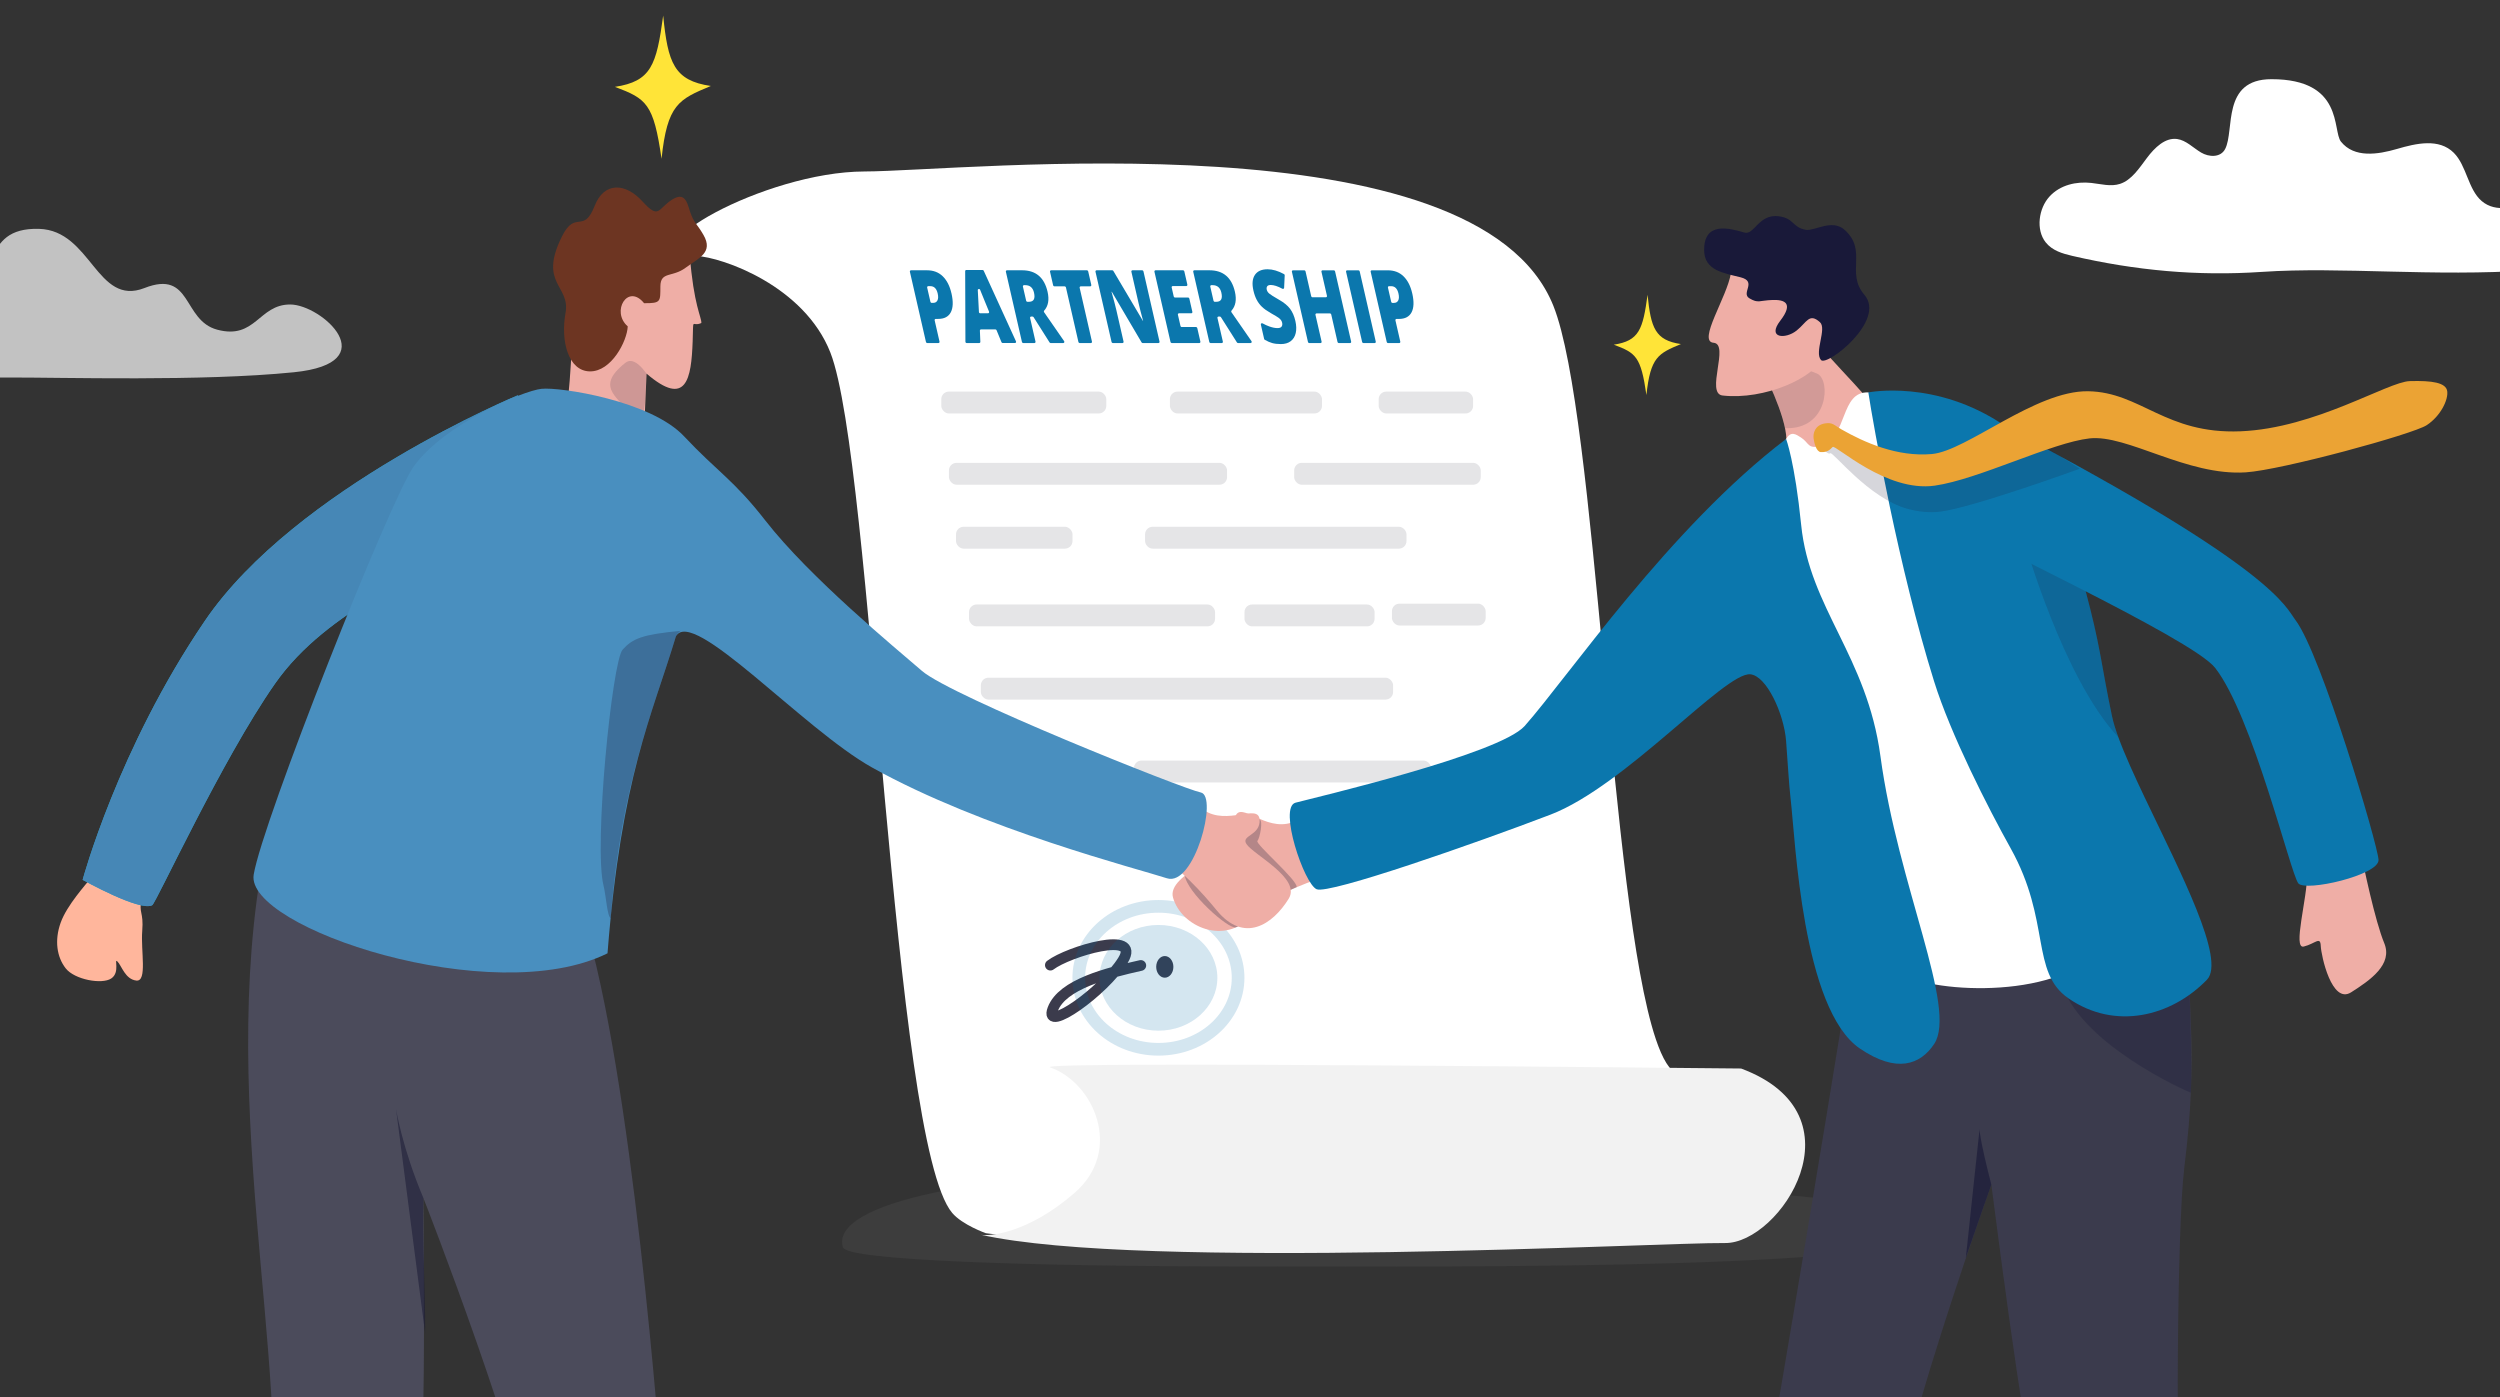 <?xml version="1.0" encoding="UTF-8"?><svg id="b" xmlns="http://www.w3.org/2000/svg" xmlns:xlink="http://www.w3.org/1999/xlink" viewBox="0 0 460 257.122"><rect x="0" y="0" width="460" height="257.122" fill="#333333" stroke="none"/><defs><style>.f,.g,.h{fill:none;}.i{fill:#4b4b5b;}.j{opacity:.16;}.j,.k,.l,.m{fill:#1f1f39;}.k{opacity:.28;}.l{opacity:.07;}.m{opacity:.62;}.n{fill:#0069a8;}.o{fill:#efaea6;}.p{opacity:.75;}.p,.q{fill:#3b3b4c;}.r{fill:#191939;}.s{opacity:.79;}.s,.t,.u,.v,.w{fill:#1f1f3b;}.t,.x{opacity:.18;}.u{opacity:.46;}.v{opacity:.35;}.w{opacity:.14;}.y{fill:#1ca0c9;}.g{stroke:#0069a8;stroke-width:2.332px;}.g,.h{stroke-miterlimit:10;}.z{opacity:.7;}.z,.aa{fill:#fff;}.ab{fill:#eba334;}.x{fill:#6b6b6b;}.ac{fill:#6d3522;}.ad{fill:#ffe438;}.ae{fill:#ffb69c;}.af{fill:#3b3b4d;}.ag{opacity:.6;}.ah{opacity:.17;}.ai{opacity:.3;}.aj{fill:#f2f2f2;}.ak{clip-path:url(#c);}.al{fill:#0b77ad;}.h{stroke:#3b3b4c;stroke-linecap:round;stroke-width:1.978px;}.am{fill:#498fbf;}</style><clipPath id="c"><rect class="f" y=".122" width="460" height="257"/></clipPath></defs><rect class="f" x=".527" width="458.96" height="256.888"/><g class="ak"><path class="x" d="M357.698,225.505c0,8.332-87.062,7.525-128.164,7.525s-73.683-1.166-74.422-3.497c-2.597-8.193,25.644-14.114,66.745-14.114s135.84,3.947,135.84,10.086Z"/><path class="aa" d="M321.85,206.461c-.369,5.014,12.267,11.89-1.632,17.282-10.719,4.159-105.249-6.06-132.471,3.652-.757.27-6.31-.478-6.355-.489-.002,0-4.318-1.52-6.189-3.732-11.073-13.094-14.604-138.359-22.41-158.296-4.798-12.258-19.813-17.545-24.73-17.794-13.312-.674,12.521-15.484,30.975-15.532,18.456-.046,112.703-10.428,126.784,24.721,7.979,19.918,10.359,109.688,18.851,134.935,1.218,3.627,2.574,5.918,4.103,6.475,8.509,3.095,4.329,9.363,10.95,6.686,2.857-1.159,2.235.581,2.124,2.092Z"/><g class="ai"><g class="ag"><rect class="p" x="173.198" y="72.053" width="30.362" height="4.024" rx="1.395" ry="1.395"/><rect class="p" x="215.266" y="72.053" width="27.983" height="4.024" rx="1.395" ry="1.395"/><rect class="p" x="253.674" y="72.053" width="17.376" height="4.024" rx="1.395" ry="1.395"/><rect class="p" x="174.607" y="85.164" width="51.175" height="4.024" rx="1.395" ry="1.395"/><rect class="p" x="238.127" y="85.164" width="34.331" height="4.024" rx="1.395" ry="1.395"/><rect class="p" x="175.907" y="96.926" width="21.434" height="4.024" rx="1.395" ry="1.395"/><rect class="p" x="210.693" y="96.926" width="48.102" height="4.024" rx="1.395" ry="1.395"/><rect class="p" x="178.303" y="111.226" width="45.267" height="4.024" rx="1.395" ry="1.395"/><rect class="p" x="228.987" y="111.226" width="23.938" height="4.024" rx="1.395" ry="1.395"/><rect class="p" x="256.116" y="111.071" width="17.248" height="4.024" rx="1.395" ry="1.395"/><rect class="p" x="180.476" y="124.698" width="75.854" height="4.024" rx="1.395" ry="1.395"/><rect class="p" x="181.803" y="139.741" width="17.191" height="4.024" rx="1.395" ry="1.395"/><rect class="p" x="208.641" y="139.947" width="54.686" height="4.024" rx="1.395" ry="1.395"/></g></g><path class="h" d="M193.269,177.583c3.282-2.495,16.855-6.566,13.355-.878-3.5,5.688-14.658,13.564-12.908,8.97,1.75-4.594,10.064-6.65,16.189-8.028"/><ellipse class="q" cx="214.322" cy="177.905" rx="1.581" ry="1.993"/><path class="aj" d="M320.361,196.606c22.885,8.525,7.136,32.236-2.953,32.113-11.496-.14-107.535,5.11-136.98-1.536,1.388.313,8.526-.078,17.294-7.691,9.068-7.874,3.492-20.339-4.521-23.1-3.568-1.23,125.691.23,127.16.215Z"/><g class="ah"><ellipse class="g" cx="213.152" cy="179.919" rx="14.657" ry="13.149"/><ellipse class="n" cx="213.152" cy="179.919" rx="10.843" ry="9.727"/></g><path class="al" d="M175.073,53.99c.342,1.496.301,2.651-.125,3.466-.426.815-1.201,1.223-2.327,1.223h-.439c-.139,0-.237.125-.206.262l.896,3.918c.031.136-.067.262-.206.262h-2.056c-.108,0-.205-.078-.229-.184l-2.961-12.943c-.031-.136.067-.262.206-.262h2.948c1.173,0,2.138.369,2.895,1.108.758.739,1.292,1.789,1.603,3.15ZM171.199,55.546c.024.106.121.184.229.184h.27c.377,0,.642-.152.794-.458.153-.305.167-.726.044-1.264-.207-.904-.657-1.355-1.351-1.355h-.382c-.139,0-.237.125-.206.262l.602,2.631Z"/><path class="al" d="M184.277,62.973l-.91-2.214c-.036-.089-.123-.148-.217-.148h-2.639c-.122,0-.216.098-.211.22l.086,2.068c.005.122-.089.22-.211.22h-2.302c-.127,0-.234-.107-.235-.234l-.044-12.998c-0-.119.093-.212.211-.212h2.984c.091,0,.175.055.214.139l5.939,12.998c.067.146-.033.306-.191.306h-2.256c-.094,0-.181-.059-.217-.148ZM181.791,57.644c.154,0,.254-.153.194-.298l-.78-1.9c-.205-.488-.463-1.12-.773-1.896-.031-.078-.061-.154-.091-.227-.096-.24-.447-.176-.429.077.001.007.001.014.002.021.049.689.119,2.021.209,3.997.006.124.111.225.235.225h1.434Z"/><path class="al" d="M189.539,58.51l.995,4.349c.031.136-.067.262-.206.262h-2.056c-.108,0-.205-.078-.229-.184l-2.961-12.943c-.031-.136.067-.262.206-.262h2.776c2.523,0,4.087,1.319,4.69,3.956.337,1.475.127,2.633-.631,3.472-.068.076-.077.19-.016.278l3.697,5.339c.103.148.006.343-.17.343h-2.31c-.079,0-.155-.042-.199-.111l-2.943-4.65c-.043-.069-.119-.111-.199-.111h-.241c-.139,0-.237.125-.206.262ZM188.815,55.345c.024.106.121.184.229.184h.283c.876,0,1.187-.559.931-1.676-.211-.922-.746-1.383-1.605-1.383h-.23c-.139,0-.237.125-.206.262l.598,2.613Z"/><path class="al" d="M200.718,63.121h-2.056c-.108,0-.205-.078-.229-.184l-2.302-10.063c-.024-.106-.121-.184-.229-.184h-1.893c-.108,0-.205-.078-.229-.184l-.575-2.512c-.031-.136.067-.262.206-.262h6.584c.108,0,.205.078.229.184l.575,2.512c.031.136-.067.262-.206.262h-1.73c-.139,0-.237.125-.206.262l2.266,9.908c.031.136-.067.262-.206.262Z"/><path class="al" d="M213.147,63.121h-2.891c-.082,0-.16-.045-.203-.118l-5.48-9.315h-.057c.42,1.483.719,2.616.898,3.398l1.321,5.773c.031.136-.067.262-.206.262h-1.77c-.108,0-.205-.078-.229-.184l-2.961-12.943c-.031-.136.067-.262.206-.262h2.878c.082,0,.16.045.202.117l5.438,9.187h.038c-.368-1.349-.645-2.433-.833-3.251l-1.325-5.792c-.031-.136.067-.262.206-.262h1.783c.108,0,.205.078.229.184l2.961,12.943c.031.136-.067.262-.206.262Z"/><path class="al" d="M220.666,63.121h-5.06c-.108,0-.205-.078-.229-.184l-2.961-12.943c-.031-.136.067-.262.206-.262h5.06c.108,0,.205.078.229.184l.562,2.457c.031.136-.067.262-.206.262h-2.473c-.139,0-.237.125-.206.262l.38,1.661c.024.106.121.184.229.184h2.408c.108,0,.205.078.229.184l.562,2.457c.031.136-.067.262-.206.262h-2.25c-.139,0-.237.125-.206.262l.476,2.082c.024.106.121.184.229.184h2.63c.108,0,.205.078.229.184l.573,2.503c.031.136-.067.262-.206.262Z"/><path class="al" d="M224.012,58.51l.995,4.349c.031.136-.067.262-.206.262h-2.056c-.108,0-.205-.078-.229-.184l-2.961-12.943c-.031-.136.067-.262.206-.262h2.776c2.523,0,4.087,1.319,4.69,3.956.337,1.475.127,2.633-.631,3.472-.068.076-.077.19-.016.278l3.697,5.339c.103.148.006.343-.17.343h-2.31c-.079,0-.155-.042-.199-.111l-2.943-4.65c-.043-.069-.119-.111-.199-.111h-.241c-.139,0-.237.125-.206.262ZM223.288,55.345c.024.106.121.184.229.184h.283c.876,0,1.187-.559.931-1.676-.211-.922-.746-1.383-1.605-1.383h-.23c-.139,0-.237.125-.206.262l.598,2.613Z"/><path class="al" d="M238.349,59.059c.19.83.212,1.568.068,2.212-.145.644-.452,1.145-.92,1.502-.469.357-1.074.536-1.815.536-.618,0-1.151-.063-1.599-.188-.422-.118-.877-.318-1.367-.601-.058-.033-.1-.09-.114-.154l-.603-2.635c-.043-.187.151-.325.321-.23.416.233.833.424,1.25.571.562.199,1.059.298,1.491.298.373,0,.624-.093.755-.279.131-.186.163-.426.096-.719-.042-.183-.113-.343-.215-.481-.101-.137-.245-.276-.432-.417-.187-.14-.664-.427-1.432-.861-.696-.397-1.238-.782-1.626-1.154-.388-.372-.71-.8-.967-1.282-.256-.482-.46-1.053-.611-1.713-.282-1.233-.191-2.195.274-2.885.465-.69,1.241-1.035,2.329-1.035.924,0,1.934.296,3.029.889.08.043.129.129.125.218l-.107,2.306c-.007.159-.177.249-.321.172-.861-.461-1.575-.692-2.14-.692-.326,0-.544.082-.655.247-.111.165-.138.37-.082.614.06.263.208.498.444.705.236.208.834.586,1.793,1.136.919.519,1.602,1.076,2.049,1.671.447.595.774,1.345.981,2.248Z"/><path class="al" d="M248.406,63.125h-2.069c-.108,0-.205-.078-.229-.184l-1.164-5.09c-.024-.106-.121-.184-.229-.184h-2.462c-.139,0-.237.125-.206.262l1.129,4.935c.031.136-.067.262-.206.262h-2.069c-.108,0-.205-.078-.229-.184l-2.961-12.943c-.031-.136.067-.262.206-.262h2.069c.108,0,.205.078.229.184l1.051,4.595c.024.106.121.184.229.184h2.462c.139,0,.237-.125.206-.262l-1.016-4.44c-.031-.136.067-.262.206-.262h2.069c.108,0,.205.078.229.184l2.961,12.943c.031.136-.067.262-.206.262Z"/><path class="al" d="M250.636,62.941l-2.961-12.943c-.031-.136.067-.262.206-.262h2.069c.108,0,.205.078.229.184l2.961,12.943c.031.136-.067.262-.206.262h-2.069c-.108,0-.205-.078-.229-.184Z"/><path class="al" d="M259.856,53.995c.342,1.496.301,2.651-.125,3.466-.426.815-1.201,1.223-2.327,1.223h-.439c-.139,0-.237.125-.206.262l.896,3.918c.031.136-.067.262-.206.262h-2.056c-.108,0-.205-.078-.229-.184l-2.961-12.943c-.031-.136.067-.262.206-.262h2.948c1.173,0,2.138.369,2.895,1.108.758.739,1.292,1.789,1.603,3.15ZM255.983,55.551c.024.106.121.184.229.184h.27c.377,0,.642-.152.794-.458.153-.305.167-.726.044-1.264-.207-.904-.657-1.355-1.351-1.355h-.382c-.139,0-.237.125-.206.262l.602,2.631Z"/><path class="ad" d="M296.935,63.422c4.68-.718,5.348-2.783,6.217-9.182.606,6.072,1.38,8.374,6.138,9.066-4.15,1.731-5.609,2.36-6.349,9.378-1.022-7.107-1.934-7.736-6.006-9.262Z"/><path class="ad" d="M113.144,15.984c6.685-1.026,7.64-3.975,8.881-13.117.866,8.674,1.972,11.963,8.769,12.952-5.929,2.473-8.013,3.371-9.07,13.396-1.461-10.154-2.763-11.051-8.58-13.231Z"/><path class="aa" d="M416.183,50.028c-11.879.808-23.233-.251-34.889-2.947-1.788-.414-3.684-.966-4.896-2.5-1.835-2.323-1.283-6.236.696-8.404,1.979-2.169,4.963-2.818,7.714-2.517,1.762.193,3.569.726,5.27.174,2.125-.69,3.532-2.873,4.957-4.773,1.425-1.901,3.354-3.78,5.55-3.483,1.645.223,2.943,1.614,4.407,2.486,1.464.872,3.591.964,4.431-.641,1.797-3.435-.725-12.853,8.529-12.853,13.358,0,11.176,9.479,12.784,11.491,2.438,3.049,6.777,2.378,10.308,1.346s7.736-2.011,10.46.715c2.362,2.364,2.606,6.699,5.117,8.86,2.674,2.3,6.471,1.073,9.711.04,3.24-1.033,7.416-1.412,9.297,1.726,1.576,2.632.401,6.453-1.841,8.382s-5.198,2.4-8.016,2.591c-18.298,1.245-34.911-.691-49.589.308Z"/><path class="z" d="M53.382,56.025c5.803,0,17.727,10.748.686,12.47-17.041,1.722-42.565.93-52.893.966-16.859.059-21.041-.661-20.906-7.854.078-4.163,2.23-6.859,11.117-7.95,9.245-1.136,4.522-11.872,15.808-11.547,9.612.277,10.593,14.331,19.388,10.887,8.795-3.444,6.954,5.942,13.386,7.664,7.07,1.893,7.614-4.635,13.414-4.635Z"/><path class="ae" d="M26.035,165.363c.025.015.037.045.031.071-.602,2.614.395,2.25.105,5.864-.292,3.636.973,9.349-1.082,9.126s-2.716-2.741-3.466-3.491c-.75-.75.563,1.969-1.157,3.108-1.72,1.139-6.738.213-8.368-1.853s-2.113-5.141-.934-8.422c1.179-3.281,4.661-6.996,5.578-8.277.879-1.228,8.656,3.483,9.295,3.873Z"/><path class="y" d="M37.713,114.214c-15.996,23.498-22.506,47.675-22.506,47.675,0,0,10.586,5.91,12.797,4.665.719-.405,12.804-26.747,22.551-40.7,10.05-14.386,27.554-19.19,36.191-28.84,8.733-9.758,8.544-24.284,8.544-24.284,0,0-40.883,16.961-57.576,41.483Z"/><path class="am" d="M37.713,114.214c-15.996,23.498-22.506,47.675-22.506,47.675,0,0,10.586,5.91,12.797,4.665.719-.405,12.804-26.747,22.551-40.7,10.05-14.386,27.554-19.19,36.191-28.84,8.733-9.758,8.544-24.284,8.544-24.284,0,0-40.883,16.961-57.576,41.483Z"/><path class="l" d="M37.713,114.214c-15.996,23.498-22.506,47.675-22.506,47.675,0,0,10.586,5.91,12.797,4.665.719-.405,12.804-26.747,22.551-40.7,10.05-14.386,27.554-19.19,36.191-28.84,8.733-9.758,8.544-24.284,8.544-24.284,0,0-40.883,16.961-57.576,41.483Z"/><path class="o" d="M251.536,155.672c-3.169,1.106-3.101,4.192-6.635,5.286-6.044,1.871-11.978,4.479-14.592,7.49-4.84,5.573-12.936,2.144-14.477-3.301-1.205-4.256,10.72-8.351,12.57-9.941,1.475-1.267-2.116-2.187-1.089-4.995,1.026-2.807,5.442,2.756,10.31,1.155,4.232-1.391,9.927-1.378,11.868-1.341,1.941.037,2.046,5.646,2.046,5.646Z"/><path class="u" d="M343.855,203.933s-.004.012-.008.032c-.104-.069-.148-.102-.16-.114.028.004.169.082.169.082Z"/><path class="af" d="M402.715,207.214c-.201,2.357-.464,4.921-.814,7.727-1.311,10.526-1.641,57.167-.508,67.127,1.257,11.058,36.659,60.981,37.239,62.536.58,1.555-15.079,15.326-16.99,12.903-1.911-2.423-40.406-45.285-45.012-71.74-3.085-17.718-5.162-28.473-10.22-67.784l-.003.006c-.064.181-1.438,3.991-3.442,9.854-4.287,12.516-11.458,34.387-14.953,50.238-5.449,24.733-3.423,89.368-5.617,91.573-6.51,3.876-17.462,4.143-20.326-1.365,0,0-.396-79.91,2.037-92.4,1.649-8.492,15.694-91.736,18.869-114.105,0,0,58.13-12.475,59.692,8.046.212,2.806.258,5.282.201,7.644-.079,3.183.06,6.135.192,9.372.216,5.288.42,11.327-.346,20.368Z"/><path class="s" d="M366.41,217.983l-.003.006c-.064.181-2.692,7.581-4.695,13.444l2.528-23.7s-.097,1.418,2.17,10.25Z"/><path class="v" d="M403.118,201.059c-.479-.116-21.085-9.16-23.984-20.776,0,0,17.458-.518,23.668.236.216,5.288.543,17.55.317,20.54Z"/><path class="k" d="M217.99,161.023c.306,3.088,8.02,10.011,9.419,9.611s2.383-3.602,2.383-3.602l-11.802-6.009Z"/><path class="k" d="M238.58,163.244c.278-1.225-7.679-7.982-7.216-8.51.463-.528,1.08-3.767.398-3.947s-5.706,2.397-5.706,2.397c0,0,9.065,11.169,9.484,11.223s3.04-1.162,3.04-1.162Z"/><path class="o" d="M206.97,149.384c2.743,1.934,1.83,4.883,4.928,6.905,5.298,3.459,9.446,8.126,11.974,11.21,5.023,6.126,10.271,2.677,13.249-2.135,2.328-3.762-6.436-8.037-7.778-10.073-1.07-1.624,2.635-1.522,2.419-4.503-.216-2.981-5.989,1.155-10.231-1.721-3.687-2.5-9.166-4.051-11.043-4.549-1.877-.498-3.518,4.867-3.518,4.867Z"/><path class="o" d="M424.521,160.676c.057,4.642-2.727,14.012-.625,13.487,2.102-.525,3.048-1.95,3.121-.138s2.025,10.831,5.59,8.561c3.565-2.269,7.724-5.146,6.086-9.075s-3.823-14.092-4.59-18.275c-.767-4.183-9.627,1.776-9.582,5.44Z"/><path class="o" d="M338.314,87.084l9.611-7.464c-1.919-5.006-11.452-13.275-14.045-17.401-2.844-4.527-10.672-6.574-10.672-6.574l.518,11.72.58.765s4.314,8.219,4.396,12.734c.047,2.582,1.906,5.672.926,10.054-.735,3.281,8.687-3.834,8.687-3.834Z"/><path class="w" d="M325.129,69.931s2.686,5.326,3.311,8.852c7.991.336,8.447-8.795,5.971-10.008-1.547-.758-6.555-1.958-6.555-1.958l-2.728,3.114Z"/><path class="aa" d="M343.777,72.207c-5.212-.255-3.774,8.229-8.618,9.764-2.558.81-2.251-.498-3.766-1.459-.933-.592-1.84-1.288-2.747.259-18.446,31.453,21.856,90.894,19.796,96.157-1.684,4.304,20.797,7.713,33,1.48,16.736-8.548,11.088-28.265,9.701-31.96-1.387-3.696-27.658-65.887-27.658-65.887,0,0-10.123-2.866-19.709-8.353Z"/><path class="al" d="M238.371,147.696c3.166-.851,37.522-8.872,42.171-14.118,7.989-9.015,26.659-36.503,48.103-52.808,0,0,1.596,4.193,2.769,15.81,1.551,15.353,12.099,24.114,14.585,42.552,3.216,23.847,14.232,46.432,9.879,52.97-2.535,3.81-6.89,5.426-13.642.842-10.624-7.214-11.9-38.57-12.757-45.89-.334-2.85-.525-6.749-.843-10.762-.399-4.99-3.593-11.962-6.594-12.224-4.686-.409-23.007,20.572-36.767,25.83-13.68,5.227-40.691,14.696-43.008,13.725-2.317-.971-7.063-15.076-3.897-15.927Z"/><path class="al" d="M343.776,72.206c.914,6.083,5.598,32.33,12.085,53.127,3.047,9.776,9.934,23.281,14.093,30.744,7.489,13.447,3.587,22.756,10.664,27.635,8.539,5.885,18.836,3.37,25.451-3.432,3.542-3.645-4.882-19.772-11.285-33.215l-.004-.004c-2.012-4.222-3.822-8.183-5-11.402-.536-1.461-.936-2.768-1.171-3.884-.459-2.184-.808-3.998-1.109-5.598l-.004-.004c-.261-1.421-.488-2.68-.709-3.895-.554-3.054-1.083-5.837-2.181-10.235-.272-1.079-.573-2.258-.921-3.561-.345-1.296-.723-2.713-1.16-4.288-2.676-9.603-8.396-22.272-13.704-25.888-12.636-8.608-25.047-6.101-25.047-6.101Z"/><path class="t" d="M372.568,99.808s7.056,25.029,17.213,35.851c-.536-1.461-.936-2.768-1.171-3.884-.459-2.184-.808-3.998-1.109-5.598l-.004-.004c-.261-1.421-.488-2.68-.709-3.895-.554-3.054-1.083-5.837-2.181-10.235-.272-1.079-.573-2.258-.921-3.561l-11.119-8.675Z"/><path class="o" d="M318.487,50.28c-.72,4.423-6.198,12.556-3.193,12.788,3.004.232-1.529,9.343,1.659,9.705,7.725.877,17.02-3.314,18.317-6.978,1.297-3.663,1.577-14.165,1.577-14.165l-18.359-1.351Z"/><path class="r" d="M326.131,55.197c-2.464.091-2.586.663-4.232-.303-1.646-.966,1.498-3.091-1.652-3.876-3.15-.785-6.638-1.262-6.684-4.945-.067-5.331,4.552-4.13,7.397-3.285,1.831.544,2.611-3.471,6.319-2.998,2.909.371,2.433,2.05,5.014,2.496,1.558.269,4.83-2.075,7.131.015,4.27,3.876.138,7.887,3.624,11.939,4.066,4.725-6.883,13.233-7.978,12.011-1.278-1.427,1.115-5.794-.2-6.968-1.982-1.771-2.387.007-4.286,1.533-2.028,1.629-5.522,1.457-3.014-1.803,2.508-3.26.792-3.896-1.439-3.814Z"/><path class="al" d="M369.896,79.053c48.706,25.587,50.7,32.728,52.468,35.04,4.729,6.185,15.15,41.313,15.287,44.12s-13.535,5.95-14.771,4.314c-1.449-1.919-8.377-30.752-15.284-39.629-4.309-5.538-46.971-25.065-51.38-28.39-4.409-3.325-6.976-18.484.614-18.691,7.59-.207,13.066,3.237,13.066,3.237Z"/><path class="t" d="M336.777,83.397c.423-.411,7.023,8.252,14.157,10.208,1.97.542,4.028.791,6.077.537,5.999-.744,25.689-7.902,25.689-7.902,0,0-7.502-4.594-10.035-6.993-5.096,2.697-12.936,8.55-16.1,8.773-2.345.166-4.636-.087-6.81-.596-4.088-.954-7.759-2.815-10.59-4.497-1.442-.858-1.929-2.477-3.434-2.264-1.996.279.501,3.26,1.045,2.734Z"/><path class="ab" d="M333.702,80.679c-.124-.902.209-2.469,2.101-2.773,1.425-.229,1.657.324,3.045,1.114,4.168,2.372,10.224,5.099,16.633,4.522,6.409-.577,19.045-11.706,28.733-11.552,9.688.154,14.2,7.924,28.028,7.369,13.827-.555,27.081-9.122,31.171-9.236,4.089-.114,6.658.272,6.877,1.86.219,1.588-1.224,4.578-3.774,6.249-2.551,1.67-26.667,8.251-33.3,8.68-10.828.699-21.821-7.011-28.734-6.249-6.913.761-20.414,7.534-28.465,8.691-8.978,1.29-18.303-7.619-18.809-7.109s-.971.999-2.168.941c-.822-.04-1.214-1.603-1.338-2.505Z"/><path class="i" d="M109.005,174.801c8.368,32.848,13.076,98.923,13.246,102.788.548,12.483,4.736,90.871,3.802,94.93-14.797,1.757-20.672-.212-20.955-1.651-.283-1.439-3.816-69.144-5.648-83.005-2.483-18.776-21.537-67.405-21.537-67.405.089,27.087.853,61.799-3.853,70.176-9.097,18.856-29.881,66.973-29.881,66.973-9.146-1.647-21.296-6.783-20.792-8.112.504-1.329,25.147-59.764,26.05-65.912,4.637-31.56-10.653-83.841.215-131.538,5.214-22.884,47.835,14.454,47.835,14.454l11.518,8.304Z"/><path class="m" d="M77.913,220.456c-.252,7.754.355,15.993.326,24.998l-5.38-41.449s1.145,7.245,5.054,16.451Z"/><path class="o" d="M126.915,46.893c.717,9.3,2.183,11.446,2.136,12.543-1.83.825-1.43-1.391-1.601,3.365-.248,6.91-1.136,12.243-8.483,5.948-.219,5.087-.296,6.882-.296,6.882l-3.344,9.255-12.734-3.154c4.036-7.922,1.147-34.486,6.828-39.05,5.681-4.564,17.283,1.493,17.493,4.211Z"/><path class="ac" d="M115.504,60.052c-3.133-2.726.016-7.984,3.005-4.265,3.148.029,2.984-.3,3.003-3.097.019-2.797,2.202-1.609,4.616-3.409s5.199-2.785,3.308-6.06c-1.076-1.863-1.442-1.869-2.177-3.497-.735-1.629-.822-4.718-3.535-3.03s-2.398,3.799-5.501.375c-3.103-3.424-7.053-3.685-8.819.838-2.041,5.227-3.513.625-5.981,5.552-4.425,8.836,1.565,8.977.633,14.134-.933,5.157.511,10.68,4.47,10.742,3.959.062,6.862-5.549,6.979-8.283Z"/><path class="j" d="M118.967,68.749c-1.998-2.751-3.213-2.538-3.896-1.996-6.14,4.871-.488,6.423,1.161,10.19,1.649,3.767,2.442-2.766,2.442-2.766l.293-5.427Z"/><path class="am" d="M99.637,71.541c3.422-.355,20.065,2.172,26.224,8.732,6.159,6.56,9.096,7.966,14.975,15.516,8.159,10.478,23.835,23.365,28.816,27.668,5.404,4.668,48.06,21.722,51.295,22.359,3.235.637-1.199,17.449-6.247,15.783-5.048-1.666-33.869-8.997-54.254-20.386-12.702-7.097-33.055-29.69-36.084-24.111-4.469,14.82-10.012,25.647-12.58,58.308-21.093,10.462-66.685-4.729-65.105-14.468,1.581-9.738,25.14-69.085,29.426-75.079,5.582-7.806,20.112-13.966,23.534-14.321Z"/><path class="k" d="M124.36,117.1c-3.913,12.985-10.035,26.633-11.988,51.833-.637-.196-.863-4.169-1.314-5.943-1.85-7.276,1.593-41.354,3.506-43.461,1.866-2.056,3.608-2.79,10.788-3.465-.416.089-.815.713-.992,1.035Z"/></g></svg>